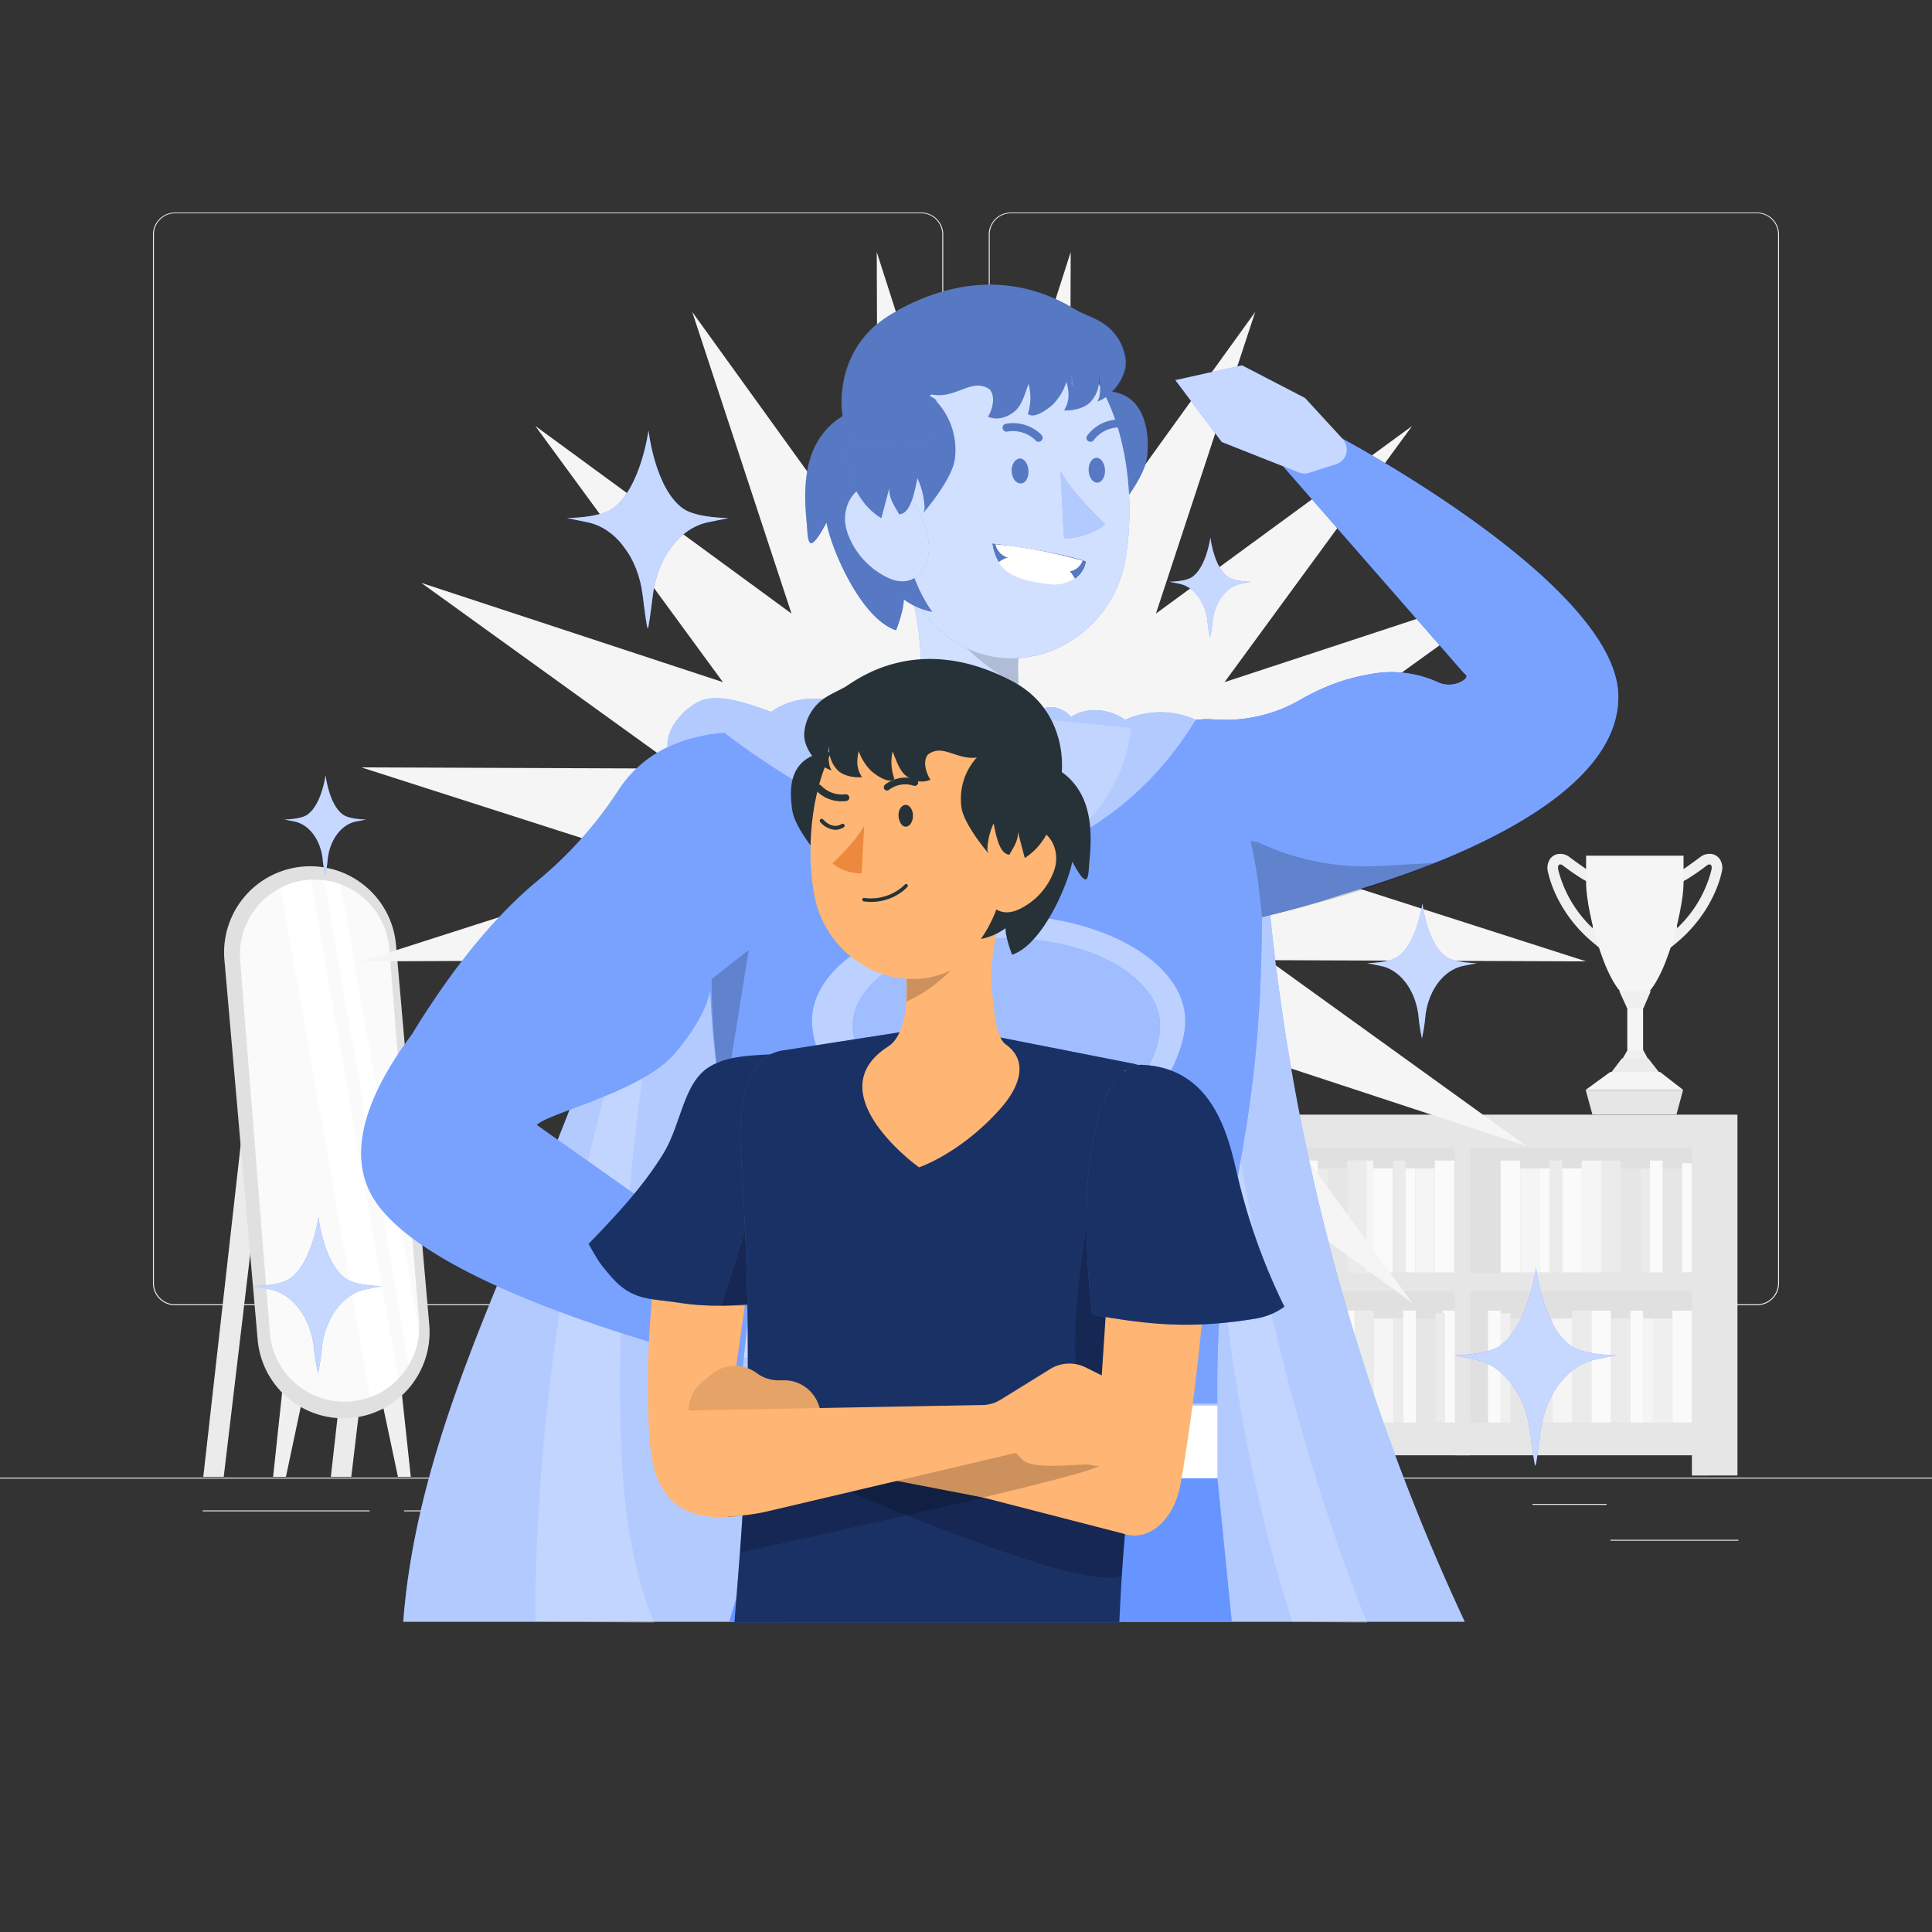 <svg xmlns="http://www.w3.org/2000/svg" xmlns:xlink="http://www.w3.org/1999/xlink" viewBox="0 0 500 500"><rect x="0" y="0" width="500" height="500" fill="#333333" stroke="none"/><defs><path id="reuse-0" fill="#fff" d="M280.18 145.11a4.43 4.43 0 0 1-3.39 2.78 81.38 81.38 0 0 1-15.65-3.48 4.67 4.67 0 0 1-3.52-3.54 125.51 125.51 0 0 1 22.56 4.24Z"/><path id="reuse-1" fill="#fff" d="M276.43 147.35a47.41 47.41 0 0 0-14.22-3.35 7.6 7.6 0 0 0-3.77 1.5c2 3.24 6 4.85 12.57 5.59a10.48 10.48 0 0 0 7.18-1.31 11.2 11.2 0 0 0-1.76-2.43Z"/><path id="reuse-2" fill="#407bff" d="M418.82 180.34c0 27.44-49.24 44.71-71.21 51-20.84 7-33.34 8.05-33.34 8.05-.77-7.25-16.49-49.8-16.49-49.8s9.4-4 16.14-3.4h.17a38.74 38.74 0 0 0 22.61-5.18 57.63 57.63 0 0 1 7.74-3.73l.45-.17.26-.1.57-.22h.09l.58-.21.71-.26.83-.27.25-.08.26-.08.19-.05h.07a54.53 54.53 0 0 1 5.91-1.36 28.84 28.84 0 0 1 17.34 2 6.91 6.91 0 0 0 6.58-.27c1-.64 1.43-1.33.47-1.87l-46.74-53.46 14.25-7.83s72.31 38.21 72.31 67.29Z"/></defs><path fill="#ebebeb" d="M416.78 398.49h33.12v.25h-33.12zM322.53 401.21h8.69v.25h-8.69zM396.59 389.21h19.19v.25h-19.19zM52.46 390.89h43.19v.25H52.46zM104.56 390.89h6.33v.25h-6.33zM131.47 395.11h93.68v.25h-93.68zM238.4 337.8H45.3a5.71 5.71 0 0 1-5.71-5.71V60.66A5.71 5.71 0 0 1 45.3 55h193.1a5.71 5.71 0 0 1 5.71 5.71v271.38a5.71 5.71 0 0 1-5.71 5.71ZM45.3 55.2a5.47 5.47 0 0 0-5.46 5.46v271.43a5.47 5.47 0 0 0 5.46 5.46h193.1a5.47 5.47 0 0 0 5.46-5.46V60.66a5.47 5.47 0 0 0-5.46-5.46ZM454.7 337.8H261.6a5.71 5.71 0 0 1-5.71-5.71V60.66A5.71 5.71 0 0 1 261.6 55h193.1a5.71 5.71 0 0 1 5.71 5.71v271.38a5.71 5.71 0 0 1-5.71 5.71ZM261.6 55.2a5.47 5.47 0 0 0-5.46 5.46v271.43a5.47 5.47 0 0 0 5.46 5.46h193.1a5.47 5.47 0 0 0 5.46-5.46V60.66a5.47 5.47 0 0 0-5.46-5.46ZM0 382.4h500v.25H0z"/><path fill="#ebebeb" d="M63.18 288.38 52.61 382.2h5.29l11.16-93.82h-5.88zM96.19 288.38 85.62 382.2h5.29l11.16-93.82h-5.88z"/><path fill="#f0f0f0" d="m73.28 357.88-2.6 24.32H74l5.15-24.32h-5.87zM103.7 357.88l2.61 24.32h-3.32l-5.15-24.32h5.86z"/><path fill="#e0e0e0" d="M88.88 367.05a22.29 22.29 0 0 0 22.21-24.23l-8.6-98.28a22.29 22.29 0 0 0-22.21-20.35 22.29 22.29 0 0 0-22.2 24.23l8.6 98.28a22.28 22.28 0 0 0 22.2 20.35Z"/><path fill="#fafafa" d="M108.43 344.73a18.37 18.37 0 0 1-.46 3.06 18.68 18.68 0 0 1-2.16 5.4c-.17.31-.36.61-.56.91a18.65 18.65 0 0 1-2.17 2.69l-.47.48a19.76 19.76 0 0 1-5 3.55 16.88 16.88 0 0 1-1.81.76 19.37 19.37 0 0 1-25.95-16.5l-7.69-96.38c0-.58-.07-1.15-.07-1.71a19.34 19.34 0 0 1 10.54-17.21 13 13 0 0 1 1.41-.66 19 19 0 0 1 6.41-1.45h1a19.61 19.61 0 0 1 2.44.15l.79.13a17.3 17.3 0 0 1 3.51.94l.54.2a19.39 19.39 0 0 1 12 16.26l7.69 96.38a20.33 20.33 0 0 1 .01 3Z"/><path fill="#fff" d="m103.08 356.8-.47.48a19.76 19.76 0 0 1-5 3.55 16.88 16.88 0 0 1-1.81.76l-23.19-131.8a13 13 0 0 1 1.41-.66 19 19 0 0 1 6.41-1.45ZM108.43 344.73a18.37 18.37 0 0 1-.46 3.06 18.68 18.68 0 0 1-2.16 5.4L83.87 227.8l.79.13a17.3 17.3 0 0 1 3.51.94Z"/><path fill="#f0f0f0" d="m74 382.2 5.15-24.32M414.36 245.67l-1.91-1.58c-9.51-7.82-11.6-17.31-11.78-18.23a4.15 4.15 0 0 1 .54-3.64 3.18 3.18 0 0 1 2.56-1.24 3.85 3.85 0 0 1 2.26.72c1.18.89 4.15 3 4.78 3.42 5.6 1.87 4.2 15.38 3.86 18.08Zm-10.59-21.95a.42.42 0 0 0-.38.16 1.59 1.59 0 0 0-.07 1.31v.11a31.31 31.31 0 0 0 8.86 14.91c.35-5.4-.09-11.86-2.31-12.51a62.37 62.37 0 0 1-5.51-3.8 1 1 0 0 0-.59-.18Zm6.9 1.35ZM431.84 245.67l-.31-2.47c-.34-2.7-1.73-16.21 3.86-18.08.63-.38 3.59-2.52 4.78-3.42a3.85 3.85 0 0 1 2.26-.72 3.17 3.17 0 0 1 2.56 1.24 4.12 4.12 0 0 1 .54 3.64c-.18.92-2.27 10.41-11.77 18.23Zm10-21.77a62.2 62.2 0 0 1-5.5 3.8c-2.22.65-2.67 7.11-2.31 12.51a31.23 31.23 0 0 0 8.85-14.91v-.11a1.6 1.6 0 0 0-.06-1.31.46.46 0 0 0-.39-.16 1.05 1.05 0 0 0-.62.18Zm-6.27 1.17Z"/><path fill="#f5f5f5" d="M423.09 258.79c-7 0-12.61-23.2-12.61-30.17v-7.17h25.22v7.17c0 6.97-5.65 30.17-12.61 30.17Z"/><path fill="#f5f5f5" d="M421.14 257.65h4.09v20.17h-4.09z"/><path fill="#e6e6e6" d="M433.87 288.41H412.1l-1.73-6.35h25.22l-1.72 6.35z"/><path fill="#f0f0f0" d="m425.31 271.84-4.19.06-2.04 3.54h8.17l-1.94-3.6z"/><path fill="#ebebeb" d="M426.57 273.92h-6.83l-3.09 4.07h13.09l-3.17-4.07z"/><path fill="#f5f5f5" d="M416.71 277.44h12.93l5.95 4.62h-25.22l6.34-4.62z"/><path fill="#f0f0f0" d="m421.12 260.99 4.19-.06 1.92-4.45h-8.16l2.05 4.51z"/><path fill="#e0e0e0" d="M378.55 294.24h61.68v77.55h-61.68z"/><path fill="#e6e6e6" d="M441.9 288.47h7.75v93.38h-7.75z"/><path fill="#fafafa" d="M388.37 300.35h5.05v28.98h-5.05z"/><path fill="#f5f5f5" d="M409.33 300.35h5.05v28.98h-5.05zM393.43 302.38h5.05v26.94h-5.05z"/><path fill="#fafafa" d="M404.28 302.38h5.05v26.94h-5.05z"/><path fill="#ebebeb" d="M401.01 300.35h3.27v28.98h-3.27z"/><path fill="#fafafa" d="M398.48 302.38h2.53v26.94h-2.53z"/><path fill="#ebebeb" d="M414.38 300.35h5.05v28.98h-5.05z"/><path fill="#e6e6e6" d="M419.44 302.38h5.05v26.94h-5.05zM430.29 302.38h5.05v26.94h-5.05z"/><path fill="#fafafa" d="M427.02 300.35h3.27v28.98h-3.27z"/><path fill="#ebebeb" d="M424.49 302.38h2.53v26.94h-2.53z"/><path fill="#fafafa" d="M435.34 301.03h2.53v28.29h-2.53zM437.87 368.17h-5.05v-28.98h5.05zM416.91 368.17h-5.05v-28.98h5.05z"/><path fill="#f0f0f0" d="M432.81 368.17h-5.05v-26.94h5.05z"/><path fill="#ebebeb" d="M421.97 368.17h-5.05v-26.94h5.05z"/><path fill="#fafafa" d="M425.24 368.17h-3.27v-28.98h3.27z"/><path fill="#f5f5f5" d="M427.76 368.17h-2.53v-26.94h2.53z"/><path fill="#ebebeb" d="M411.86 368.17h-5.05v-28.98h5.05z"/><path fill="#f5f5f5" d="M406.8 368.17h-5.05v-26.94h5.05z"/><path fill="#e6e6e6" d="M395.96 368.17h-5.05v-26.94h5.05z"/><path fill="#fafafa" d="M399.23 368.17h-3.27v-28.98h3.27zM388.37 368.17h-3.27v-28.98h3.27z"/><path fill="#ebebeb" d="M401.75 368.17h-2.53v-26.94h2.53z"/><path fill="#f0f0f0" d="M390.9 368.17h-2.53v-28.29h2.53z"/><path fill="#e6e6e6" d="M439.93 288.47H376.6v88.15h61.26v5.24H442v-93.39Zm-2.07 79.7H380.5v-34h57.36Zm0-38.81H380.5v-32.43h57.36Z"/><path fill="#e0e0e0" d="M378.45 371.8h-61.68v-77.55h61.68z"/><path fill="#e6e6e6" d="M326.9 381.85h-7.75v-6.18h7.75z"/><path fill="#fafafa" d="M376.38 329.33h-5.05v-28.98h5.05z"/><path fill="#f5f5f5" d="M355.41 329.33h-5.05v-28.98h5.05zM371.32 329.33h-5.05v-26.94h5.05z"/><path fill="#fafafa" d="M360.47 329.33h-5.05v-26.94h5.05z"/><path fill="#ebebeb" d="M363.74 329.33h-3.27v-28.98h3.27z"/><path fill="#fafafa" d="M366.27 329.33h-2.53v-26.94h2.53z"/><path fill="#ebebeb" d="M353.7 329.33h-5.05v-28.98h5.05z"/><path fill="#e6e6e6" d="M348.64 329.33h-5.05v-26.94h5.05zM337.8 329.33h-5.05v-26.94h5.05z"/><path fill="#fafafa" d="M341.06 329.33h-3.27v-28.98h3.27z"/><path fill="#ebebeb" d="M343.59 329.33h-2.53v-26.94h2.53z"/><path fill="#f5f5f5" d="M332.75 329.33h-2.53v-28.29h2.53z"/><path fill="#fafafa" d="M327.84 339.19h5.05v28.98h-5.05zM348.8 339.19h5.05v28.98h-5.05z"/><path fill="#f5f5f5" d="M332.89 341.23h5.05v26.94h-5.05z"/><path fill="#ebebeb" d="M343.74 341.23h5.05v26.94h-5.05z"/><path fill="#fafafa" d="M340.48 339.19h3.27v28.98h-3.27z"/><path fill="#f5f5f5" d="M337.95 341.23h2.53v26.94h-2.53z"/><path fill="#ebebeb" d="M350.52 339.19h5.05v28.98h-5.05z"/><path fill="#f5f5f5" d="M355.57 341.23h5.05v26.94h-5.05z"/><path fill="#e6e6e6" d="M366.42 341.23h5.05v26.94h-5.05z"/><path fill="#fafafa" d="M363.15 339.19h3.27v28.98h-3.27zM373.34 339.19h3.27v28.98h-3.27z"/><path fill="#ebebeb" d="M360.63 341.23h2.53v26.94h-2.53zM371.47 339.88H374v28.29h-2.53z"/><path fill="#e6e6e6" d="M315 288.47v93.39h4.14v-5.24h61.26v-88.15H315Zm4.14 45.72h57.36v34h-57.35Zm0-37.26h57.36v32.43h-57.35Z"/><path fill="#f5f5f5" d="m252 143.47 25.1-78.25-.31 82.18 48.06-66.67-25.69 78.06 66.3-48.55-48.55 66.3 78.06-25.69-66.67 48.06 82.18-.31-78.25 25.1 78.25 25.1-82.18-.31 66.67 48.06-78.06-25.69 48.55 66.3-66.3-48.55 25.69 78.06L276.79 300l.31 82.18-25.1-78.25-25.1 78.25.31-82.18-48.06 66.67 25.69-78.06-66.3 48.55 48.55-66.3-78.06 25.69 66.67-48.06-82.18.31 78.25-25.1-78.25-25.1 82.18.31-66.67-48.06 78.06 25.69-48.55-66.3 66.3 48.55-25.69-78.06 48.06 66.67-.31-82.18 25.1 78.25z"/><path fill="#407bff" d="M268.93 190.58c-3.59-2.32-5-7.76-5.39-13.47a68.45 68.45 0 0 1 .53-13c.11-1.1.27-2.16.46-3.16a28.56 28.56 0 0 1 .64-3l-32.61-13.46c3.58 5.4 6.31 22.69 5.55 28.25-.83 6.24-1.08 15-4.32 17.26Z"/><path fill="#fff" d="M268.93 190.58c-3.59-2.32-5-7.76-5.39-13.47a68.45 68.45 0 0 1 .53-13c.11-1.1.27-2.16.46-3.16a28.56 28.56 0 0 1 .64-3l-32.61-13.46c3.58 5.4 6.31 22.69 5.55 28.25-.83 6.24-1.08 15-4.32 17.26Z" opacity=".7"/><path fill="#ffb573" d="M233.79 190c-7 5-4 12.86 1.69 19.28a72 72 0 0 0 7.05 6.91c10.9 9.33 28 5.37 33.09-8.05 2.23-5.95 1.46-12.33-6.69-17.55Z"/><path d="M263.54 177.11a68.45 68.45 0 0 1 .53-13c.11-1.1.27-2.16.46-3.16l-25.21-4.84c5.29 5.24 12.68 15.96 24.22 21Z" opacity=".2" style="isolation:isolate"/><path fill="#407bff" d="M296.8 118.64c-.8 5.42-8.23 14.23-7.87 13.7a3 3 0 0 0 .3-1.87 20.44 20.44 0 0 0-1.77-7.06c-.63 3-1.59 9.29-4.58 9.34-1.19-2.24-2.65-4.28-2.44-6.82-.69 2.6-1.33 5.22-2 7.82-5.8-3.57-9.47-11.81-8.26-18.69a13.13 13.13 0 0 1 1.71-4.72 19.25 19.25 0 0 1 3.87-4.19c3.79-3.32 5.33-4.86 10.31-4.86 10.87 0 11.53 11.93 10.73 17.35Z"/><path d="M296.8 118.64c-.8 5.42-8.23 14.23-7.87 13.7a3 3 0 0 0 .3-1.87 20.44 20.44 0 0 0-1.77-7.06c-.63 3-1.59 9.29-4.58 9.34-1.19-2.24-2.65-4.28-2.44-6.82-.69 2.6-1.33 5.22-2 7.82-5.8-3.57-9.47-11.81-8.26-18.69a13.13 13.13 0 0 1 1.71-4.72 19.25 19.25 0 0 1 3.87-4.19c3.79-3.32 5.33-4.86 10.31-4.86 10.87 0 11.53 11.93 10.73 17.35Z" opacity=".3" style="isolation:isolate"/><path fill="#407bff" d="M291.17 145.18c-4.05 22.07-30.47 33.71-47.91 17.9-10.07-9.11-11.67-20-13.51-36.92-.29-2.57-.58-5.27-.9-8.14a30.44 30.44 0 0 1 1.34-13.27 27.4 27.4 0 0 1 2.28-5.11A30 30 0 0 1 268.3 85.8c21.86 7.36 26.54 39.52 22.87 59.38Z"/><path fill="#fff" d="M291.17 145.18c-4.05 22.07-30.47 33.71-47.91 17.9-10.07-9.11-11.67-20-13.51-36.92-.29-2.57-.58-5.27-.9-8.14a30.44 30.44 0 0 1 1.34-13.27 27.4 27.4 0 0 1 2.28-5.11A30 30 0 0 1 268.3 85.8c21.86 7.36 26.54 39.52 22.87 59.38Z" opacity=".7"/><path fill="#407bff" d="M263.89 118.67c1.16-.08 2.17 1.32 2.26 3.09s-.61 3.27-1.91 3.34-2.32-1.31-2.42-3.1.92-3.26 2.07-3.33Z"/><path d="M263.89 118.67c1.16-.08 2.17 1.32 2.26 3.09s-.61 3.27-1.91 3.34-2.32-1.31-2.42-3.1.92-3.26 2.07-3.33Z" opacity=".3" style="isolation:isolate"/><path fill="#407bff" d="M283.69 118.49c1.16-.08 2.17 1.3 2.27 3.07s-.74 3.26-1.92 3.34-2.19-1.3-2.29-3.07.79-3.27 1.94-3.34Z"/><path d="M283.69 118.49c1.16-.08 2.17 1.3 2.27 3.07s-.74 3.26-1.92 3.34-2.19-1.3-2.29-3.07.79-3.27 1.94-3.34Z" opacity=".3" style="isolation:isolate"/><path fill="#407bff" d="M275.36 139.28c3 .31 8.47-1.51 10.64-3.64-4.13-4.09-8.74-8.69-11.57-13.76Z"/><path fill="#fff" d="M275.36 139.28c3 .31 8.47-1.51 10.64-3.64-4.13-4.09-8.74-8.69-11.57-13.76Z" opacity=".5"/><path fill="#407bff" d="M260.58 111.71a8.42 8.42 0 0 1 7.3 2.11 1 1 0 0 0 .21.25 1 1 0 1 0 1.37-1.59 10.38 10.38 0 0 0-9.09-2.8 1 1 0 0 0-.88 1.18.91.91 0 0 0 .22.49 1.07 1.07 0 0 0 .87.36Z"/><path d="M260.58 111.71a8.42 8.42 0 0 1 7.3 2.11 1 1 0 0 0 .21.25 1 1 0 1 0 1.37-1.59 10.38 10.38 0 0 0-9.09-2.8 1 1 0 0 0-.88 1.18.91.91 0 0 0 .22.49 1.07 1.07 0 0 0 .87.36Z" opacity=".3" style="isolation:isolate"/><path fill="#407bff" d="M290.92 109.59a1.06 1.06 0 0 0-1.06-1 10.21 10.21 0 0 0-8.51 4.19 1 1 0 0 0 .31 1.41h.07a1 1 0 0 0 1.37-.34 8.25 8.25 0 0 1 6.78-3.24 1 1 0 0 0 .88-.45 1.34 1.34 0 0 0 .16-.57Z"/><path d="M290.92 109.59a1.06 1.06 0 0 0-1.06-1 10.21 10.21 0 0 0-8.51 4.19 1 1 0 0 0 .31 1.41h.07a1 1 0 0 0 1.37-.34 8.25 8.25 0 0 1 6.78-3.24 1 1 0 0 0 .88-.45 1.34 1.34 0 0 0 .16-.57Z" opacity=".3" style="isolation:isolate"/><path fill="#407bff" d="M241.27 158.35a17.9 17.9 0 0 1-7.37-3.24c0 2.93-2 8-2 8-9.32-3.07-17-21.71-18-27.89-5.18 9.63-4.73 4.09-5.13 0-.58-5.89-.73-12 1.28-17.55s6.59-10.52 12.43-11.48a6.11 6.11 0 0 1 5.61 2.65 16.22 16.22 0 0 1 1.91 5.76c2.73 14.61 2.61 31.67 11.27 43.75Z"/><path d="M241.27 158.35a17.9 17.9 0 0 1-7.37-3.24c0 2.93-2 8-2 8-9.32-3.07-17-21.71-18-27.89-5.18 9.63-4.73 4.09-5.13 0-.58-5.89-.73-12 1.28-17.55s6.59-10.52 12.43-11.48a6.11 6.11 0 0 1 5.61 2.65 16.22 16.22 0 0 1 1.91 5.76c2.73 14.61 2.61 31.67 11.27 43.75Z" opacity=".3" style="isolation:isolate"/><path fill="#407bff" d="M228.06 124.85c7.13.16 11.48 9.15 12.24 15.3.89 6.85-3.71 12.48-10.32 9.45a20.41 20.41 0 0 1-10.65-11.7c-2.21-6.36 1.59-13.2 8.73-13.05Z"/><path fill="#fff" d="M228.06 124.85c7.13.16 11.48 9.15 12.24 15.3.89 6.85-3.71 12.48-10.32 9.45a20.41 20.41 0 0 1-10.65-11.7c-2.21-6.36 1.59-13.2 8.73-13.05Z" opacity=".7"/><path fill="#407bff" d="M242.34 103.88a18.42 18.42 0 0 1 4.74 15.12c-.83 5.42-8.5 14.22-8.14 13.69a3 3 0 0 0 .32-1.87 20.1 20.1 0 0 0-1.84-7.06c-.65 3-1.64 9.29-4.73 9.33-1.23-2.23-2.74-4.27-2.53-6.82-.71 2.61-1.37 5.23-2.08 7.83-6-3.58-9.8-11.82-8.56-18.7a12.87 12.87 0 0 1 1.77-4.72 19.8 19.8 0 0 1 4-4.19c3.92-3.32 9.11-6.63 13.84-4.64.68.32 3.39 1.31 3.21 2.03Z"/><path d="M242.34 103.88a18.42 18.42 0 0 1 4.74 15.12c-.83 5.42-8.5 14.22-8.14 13.69a3 3 0 0 0 .32-1.87 20.1 20.1 0 0 0-1.84-7.06c-.65 3-1.64 9.29-4.73 9.33-1.23-2.23-2.74-4.27-2.53-6.82-.71 2.61-1.37 5.23-2.08 7.83-6-3.58-9.8-11.82-8.56-18.7a12.87 12.87 0 0 1 1.77-4.72 19.8 19.8 0 0 1 4-4.19c3.92-3.32 9.11-6.63 13.84-4.64.68.32 3.39 1.31 3.21 2.03Z" opacity=".3" style="isolation:isolate"/><path fill="#263238" d="M281 145.34s-6.11-2.48-24.12-4.63c1 6.54 5 9.3 14.21 10.3s9.91-5.67 9.91-5.67Z"/><use xlink:href="#reuse-0"/><use xlink:href="#reuse-1"/><path fill="#ffb573" d="M292.75 188.49a40.57 40.57 0 0 1-7.85 20c-.32.43-.65.86-1 1.28-9.72 12.31-27.19 16.13-41.72 9.66a85.64 85.64 0 0 1-13.18-7.14c-8.24-5.54-15.35-13.24-18.7-22.28l25.55-3.29 17.47-2.25 11.94 1.22Z"/><path fill="#407bff" d="M166.42 204.87c-1 75-56.35 140-62.06 214.83h274.71a566.8 566.8 0 0 1-50.6-185.5l-4.25-44.2H183.63s-17.11 7.53-17.21 14.87Z"/><path fill="#fff" d="M166.42 204.87c-1 75-56.35 140-62.06 214.83h274.71a566.8 566.8 0 0 1-50.6-185.5l-4.25-44.2H183.63s-17.11 7.53-17.21 14.87Z" opacity=".6"/><path fill="#fff" d="M138.54 419.6s-1.6-77.23 24-157.13S156 286.43 161 379c1.42 26.69 8.41 41 8.41 41ZM353.86 420s-33.56-77.83-39.59-180.56c0 0-8.22 90.91 20.14 180.26Z" opacity=".2"/><path fill="#407bff" d="M344.89 177.18a3.07 3.07 0 0 1 .42-.17l-.16.07ZM347.1 176.36l-.71.26-.58.21h-.09l-.41.15c.57-.2 1.17-.41 1.79-.62Z"/><use xlink:href="#reuse-2"/><use xlink:href="#reuse-2"/><path fill="#fff" d="M418.82 180.34c0 27.44-49.24 44.71-71.21 51-20.84 7-33.34 8.05-33.34 8.05-.77-7.25-16.49-49.8-16.49-49.8s9.4-4 16.14-3.4h.17a38.74 38.74 0 0 0 22.61-5.18 57.63 57.63 0 0 1 7.74-3.73l.45-.17.26-.1.57-.22h.09l.58-.21.71-.26.83-.27.25-.08.26-.08.19-.05h.07a54.53 54.53 0 0 1 5.91-1.36 28.84 28.84 0 0 1 17.34 2 6.91 6.91 0 0 0 6.58-.27c1-.64 1.43-1.33.47-1.87l-46.74-53.46 14.25-7.83s72.31 38.21 72.31 67.29Z" opacity=".3"/><path fill="#407bff" d="m336.11 122.27-19.92-7.89-12-16 17.24-3.83 16.3 8.45 9.78 10.64a4 4 0 0 1-1.72 6.51l-7 2.23a4 4 0 0 1-2.68-.11Z"/><path fill="#fff" d="m336.11 122.27-19.92-7.89-12-16 17.24-3.83 16.3 8.45 9.78 10.64a4 4 0 0 1-1.72 6.51l-7 2.23a4 4 0 0 1-2.68-.11Z" opacity=".7"/><path d="m323.07 217.57 2 20.23s29.49-6.84 46.16-14.47l-13.39.73a65.1 65.1 0 0 1-32.21-6.06Z" opacity=".2" style="isolation:isolate"/><path fill="#407bff" d="M326.6 237.33c-.29 64.39-12.12 70.47-11.56 125.89 0 0-111.49.45-115.27.55-9-74.58-18.17-78-15.75-135.27-1.17-18.81 9.5-35.35 20.23-37.5l49.09-6.53 47.22 5c12 1.72 22.85 11.18 26.04 47.86Z"/><path fill="#fff" d="M326.6 237.33c-.29 64.39-12.12 70.47-11.56 125.89 0 0-111.49.45-115.27.55-9-74.58-18.17-78-15.75-135.27-1.17-18.81 9.5-35.35 20.23-37.5l49.09-6.53 47.22 5c12 1.72 22.85 11.18 26.04 47.86Z" opacity=".3"/><path fill="#407bff" d="M246.08 111.58c-3-6.6-7-9.79-4.67-9.43 6.26 1 10.09-4.51 14.69-1.41 2.24 2.56-.34 7.32-.45 7.06 2.3 1.09 5.17.23 7.06-1.45s2.55-4.62 3.48-7a13.68 13.68 0 0 1-.18 7.79c1.65 1.31 5.05-1.15 6.6-2.58A15 15 0 0 0 276 98.8c.59 2.3 1.05 4.64-.6 7.41 2.34.13 5.41-.59 6.95-2.34a8.35 8.35 0 0 0 2-6.75c.53 1.18.61 6-.44 6.81 4-1.31 7.71-6.31 7.5-10.48a13.07 13.07 0 0 0-6.53-10.15c-1.79-1.07-3.78-1.77-5.66-2.69-2.89-1.42-21.25-15.12-48.21.5-16.73 9.7-13.46 29-11.47 31.1 2.47 2.59 6.36 3.46 9.95 3.1s17.37-1.98 16.59-3.73Z"/><path d="M246.08 111.58c-3-6.6-7-9.79-4.67-9.43 6.26 1 10.09-4.51 14.69-1.41 2.24 2.56-.34 7.32-.45 7.06 2.3 1.09 5.17.23 7.06-1.45s2.55-4.62 3.48-7a13.68 13.68 0 0 1-.18 7.79c1.65 1.31 5.05-1.15 6.6-2.58A15 15 0 0 0 276 98.8c.59 2.3 1.05 4.64-.6 7.41 2.34.13 5.41-.59 6.95-2.34a8.35 8.35 0 0 0 2-6.75c.53 1.18.61 6-.44 6.81 4-1.31 7.71-6.31 7.5-10.48a13.07 13.07 0 0 0-6.53-10.15c-1.79-1.07-3.78-1.77-5.66-2.69-2.89-1.42-21.25-15.12-48.21.5-16.73 9.7-13.46 29-11.47 31.1 2.47 2.59 6.36 3.46 9.95 3.1s17.37-1.98 16.59-3.73Z" opacity=".3" style="isolation:isolate"/><path fill="#407bff" d="M281 145.34s-6.11-2.48-24.12-4.63c1 6.54 5 9.3 14.21 10.3s9.91-5.67 9.91-5.67Z"/><path d="M281 145.34s-6.11-2.48-24.12-4.63c1 6.54 5 9.3 14.21 10.3s9.91-5.67 9.91-5.67Z" opacity=".3" style="isolation:isolate"/><use xlink:href="#reuse-0"/><use xlink:href="#reuse-1"/><path fill="#407bff" d="M194 335.37s23.58-12.5 23.45-11.13.49 27.82.49 27.82l-25.71-.59Z"/><path fill="#407bff" d="M217.43 324.24s21.71.71 21.59 3.12-2.46 22.64-2.46 22.64l-18.64 2.07Z"/><path fill="#fff" d="M239 327.36c-.12 2.42-2.45 22.63-2.45 22.63l-18.64 2.07-25.71-.59 1.77-16.1s23.58-12.5 23.45-11.13c.01 0 21.72.76 21.58 3.12Z" opacity=".7"/><path fill="#407bff" d="M292.75 188.49a40.57 40.57 0 0 1-7.85 20c-.32.43-.65.86-1 1.28-9.72 12.31-27.19 16.13-41.72 9.66a85.64 85.64 0 0 1-13.18-7.14c-8.24-5.54-15.35-13.24-18.7-22.28l25.55-3.29 17.47-2.25 11.94 1.22Z"/><path fill="#fff" d="M292.75 188.49a40.57 40.57 0 0 1-7.85 20c-.32.43-.65.86-1 1.28-9.72 12.31-27.19 16.13-41.72 9.66a85.64 85.64 0 0 1-13.18-7.14c-8.24-5.54-15.35-13.24-18.7-22.28l25.55-3.29 17.47-2.25 11.94 1.22Z" opacity=".7"/><path d="M184.18 253.43a196 196 0 0 0 3 33.54l8.35-52.12Z" opacity=".2" style="isolation:isolate"/><path fill="#407bff" d="m138.92 291.14 55.85 39.46-2.56 23.21s-83.82-19.27-96.51-45.42c-5.93-12.2.75-27.12 11.07-40.92a.09.09 0 0 0 0-.05c12.27-20.07 23.42-32 31.83-39.05a103.47 103.47 0 0 0 21.24-23.55c14.48-22.73 47-13.52 47-13.52-7.41 17.34-7.49 50.32-7.49 50.32s-7.27 5.48-15.21 11.81c-.08 5.35-3.33 11.9-9.61 19.3-8.25 9.76-32.79 15.32-35.61 18.41Z"/><path fill="#fff" d="m138.92 291.14 55.85 39.46-2.56 23.21s-83.82-19.27-96.51-45.42c-5.93-12.2.75-27.12 11.07-40.92a.09.09 0 0 0 0-.05c12.27-20.07 23.42-32 31.83-39.05a103.47 103.47 0 0 0 21.24-23.55c14.48-22.73 47-13.52 47-13.52-7.41 17.34-7.49 50.32-7.49 50.32s-7.27 5.48-15.21 11.81c-.08 5.35-3.33 11.9-9.61 19.3-8.25 9.76-32.79 15.32-35.61 18.41Z" opacity=".3"/><path fill="#407bff" d="M181.11 184.58a199.3 199.3 0 0 0 59.3 34.06c0-6.77-2.16-20.45-6-28.93-1.09-2.38-2.47-4.77-4.7-6.14s-5.5-1.36-7.16.67c-6.34-4.48-16.77-4.69-22.92 0-4.76-1.65-11.52-4.27-16.48-3.38s-11.08 7.5-10.34 12.49a38.76 38.76 0 0 1 14.6-3.74c-1.36-1.61-.03.05-6.3-5.03Z"/><path fill="#fff" d="M181.11 184.58a199.3 199.3 0 0 0 59.3 34.06c0-6.77-2.16-20.45-6-28.93-1.09-2.38-2.47-4.77-4.7-6.14s-5.5-1.36-7.16.67c-6.34-4.48-16.77-4.69-22.92 0-4.76-1.65-11.52-4.27-16.48-3.38s-11.08 7.5-10.34 12.49a38.76 38.76 0 0 1 14.6-3.74c-1.36-1.61-.03.05-6.3-5.03Z" opacity=".6"/><path fill="#407bff" d="M309.43 186.29a22.13 22.13 0 0 0-18.25 0c-3.92-2.87-9.95-3.48-14-.73a7.16 7.16 0 0 0-5.17-2.56c-2-.07-3.28 1.31-4.65 2.74 2.88 1.45 4.35 4.68 5.37 7.74a64.66 64.66 0 0 1 3.27 24.09c13.8-6.74 25.51-18.05 33.43-31.28Z"/><path fill="#fff" d="M309.43 186.29a22.13 22.13 0 0 0-18.25 0c-3.92-2.87-9.95-3.48-14-.73a7.16 7.16 0 0 0-5.17-2.56c-2-.07-3.28 1.31-4.65 2.74 2.88 1.45 4.35 4.68 5.37 7.74a64.66 64.66 0 0 1 3.27 24.09c13.8-6.74 25.51-18.05 33.43-31.28Z" opacity=".6"/><path fill="#fff" d="M306.73 264.22c0 15.19-21.62 42.34-48.29 42.34s-48.29-27.15-48.29-42.34 21.62-27.51 48.29-27.51 48.29 12.29 48.29 27.51Z" opacity=".5"/><path fill="#407bff" d="M300.24 265.53c0 12.51-17.81 34.88-39.78 34.88s-39.77-22.41-39.77-34.88 17.8-22.67 39.77-22.67 39.78 10.14 39.78 22.67Z"/><path fill="#fff" d="M300.24 265.53c0 12.51-17.81 34.88-39.78 34.88s-39.77-22.41-39.77-34.88 17.8-22.67 39.77-22.67 39.78 10.14 39.78 22.67Z" opacity=".5"/><path fill="#fff" d="M199.77 363.77h115.29v18.81H199.77z"/><path fill="#407bff" d="m199.77 382.58-11.03 37.12h130.05l-3.72-37.12h-115.3z"/><path fill="#fff" d="m199.77 382.58-11.03 37.12h130.05l-3.72-37.12h-115.3z" opacity=".2"/><path fill="#263238" d="M250.75 362.57h34.47v20.61h-34.47z"/><path fill="#fff" d="M250.75 362.57h34.47v20.61h-34.47z" opacity=".7"/><path fill="#fff" d="m265.18 362.57-10.15 20.61h7.52l10.47-20.61h-7.84zM276.24 362.57l-10.15 20.61h5.37l10.47-20.61h-5.69z" opacity=".7"/><path fill="#fff" d="M296.8 118.59c-.42 2.83-2.63 6.57-4.61 9.43a75 75 0 0 1-1 17.11 30.68 30.68 0 0 1-27.66 25.13 61.82 61.82 0 0 0 0 6.8 29.3 29.3 0 0 0 1.72 8.58l27.47 2.8a40.57 40.57 0 0 1-7.85 20c-.32.43-.65.86-1 1.28-9.72 12.31-27.19 16.13-41.72 9.66a85.64 85.64 0 0 1-13.15-7.14c-8.24-5.54-15.35-13.24-18.7-22.28l25.55-3.29c1.32-3.74 1.62-9.5 2.22-14 .42-3.07-.22-9.71-1.48-15.94a17.7 17.7 0 0 1-2.73-1.68c0 2.93-2 8-2 8-9.32-3.07-17-21.71-18-27.89-5.19 9.63-4.73 4.09-5.13 0-.58-5.89-.73-12 1.28-17.55a18.77 18.77 0 0 1 8-9.89c-1-6.78.38-19.39 12.88-26.64 27-15.62 45.32-1.92 48.21-.5 1.88.92 3.86 1.62 5.66 2.69a13.07 13.07 0 0 1 6.53 10.15c.13 2.72-1.39 5.78-3.57 7.95 9.28 1.19 9.84 12.11 9.08 17.22Z" opacity=".2"/><path fill="#fff" d="m277.61 99.93-.34-.57a6.72 6.72 0 0 0 0-2.24 8.9 8.9 0 0 1 .34 2.81Z" opacity=".2"/><path fill="#ffb573" d="M202.14 389.82a66.9 66.9 0 0 1-8.59 2.18c-.45.08-.89.16-1.32.22-1.41.21-2.73.34-4 .4-19.35 1-19.85-15.16-20.33-23.39a242.52 242.52 0 0 1 .82-33c1.34-15.27 3.88-31.13 7.57-43 5.34-17.12 14-19 21.35-19.13h4.11s-.94 4.85-1.39 9.53l-2.92 20.74-4.06 28.78-.63 4.49v.25l-2.2 15.58-.51 3.59c-.23 2.39-.4 5.76 2.21 7.68a5.34 5.34 0 0 0 1.2.7c1.7.76 4.21 1.07 7.86.64l.37 10.22.07 1.84.12 3.18.2 5.78Z"/><path fill="#407bff" d="M158.15 330.4c5.54 6.33 10 5.56 17.66 6.76s14.26.78 22 .07c1.57-21.53 4.22-43 4-64.51-6.28.47-13 .21-18.15 3.33-6.86 4.17-7.32 14.88-11.94 22.43-5.46 8.92-12.46 16.23-19.39 23.45 2.52 4.4 2.67 4.82 5.82 8.47Z"/><path d="M158.15 330.4c5.54 6.33 10 5.56 17.66 6.76s14.26.78 22 .07c1.57-21.53 4.22-43 4-64.51-6.28.47-13 .21-18.15 3.33-6.86 4.17-7.32 14.88-11.94 22.43-5.46 8.92-12.46 16.23-19.39 23.45 2.52 4.4 2.67 4.82 5.82 8.47Z" opacity=".6" style="isolation:isolate"/><path d="m197.44 304.36-10.68 33.56h13.48l-2.8-33.56z" opacity=".2" style="isolation:isolate"/><path fill="#407bff" d="M300.62 342.62c-1.23 5.5-2.7 10.89-4.2 17.76-.32 1.47-.65 3-1 4.64-.45 2.28-.9 4.7-1.33 7.34-.48 3-.95 6.2-1.4 9.76-.4 3.08-.77 6.4-1.12 10-.15 1.57-.31 3.19-.45 4.89-.28 3.31-.55 6.84-.79 10.61s-.46 7.95-.66 12.33c-3.26-.08-99.61 0-99.61 0 .54-6.41 1-12.44 1.44-18.26.23-3.23.46-6.39.65-9.51v-.07c.07-1 .13-1.9.18-2.84.15-2.38.28-4.73.4-7.07.29-5.6.51-11.14.65-16.79v-.72c.08-3.48.13-7 .15-10.62 0-5.2 0-10.57-.11-16.21v-.3c0-1.46-.05-2.94-.09-4.44-.12-4.6-.28-9.4-.5-14.45-.27-6.3-.62-13-1.06-20.14-.52-8.45.08-19.68 5.81-24.45a9.55 9.55 0 0 1 1.85-1.22 10.32 10.32 0 0 1 3.13-1l30.25-4.71 10.55-1.64 15.54 3 34.1 6.7a11.88 11.88 0 0 1 1.21.3 10.5 10.5 0 0 1 5.5 3.84c3.52 4.71 4.25 13 3.55 24.16.87 19.29-.48 29.37-2.64 39.11Z"/><path d="M300.62 342.62c-1.23 5.5-2.7 10.89-4.2 17.76-.32 1.47-.65 3-1 4.64-.45 2.28-.9 4.7-1.33 7.34-.48 3-.95 6.2-1.4 9.76-.4 3.08-.77 6.4-1.12 10-.15 1.57-.31 3.19-.45 4.89-.28 3.31-.55 6.84-.79 10.61s-.46 7.95-.66 12.33c-3.26-.08-99.61 0-99.61 0 .54-6.41 1-12.44 1.44-18.26.23-3.23.46-6.39.65-9.51v-.07c.07-1 .13-1.9.18-2.84.15-2.38.28-4.73.4-7.07.29-5.6.51-11.14.65-16.79v-.72c.08-3.48.13-7 .15-10.62 0-5.2 0-10.57-.11-16.21v-.3c0-1.46-.05-2.94-.09-4.44-.12-4.6-.28-9.4-.5-14.45-.27-6.3-.62-13-1.06-20.14-.52-8.45.08-19.68 5.81-24.45a9.55 9.55 0 0 1 1.85-1.22 10.32 10.32 0 0 1 3.13-1l30.25-4.71 10.55-1.64 15.54 3 34.1 6.7a11.88 11.88 0 0 1 1.21.3 10.5 10.5 0 0 1 5.5 3.84c3.52 4.71 4.25 13 3.55 24.16.87 19.29-.48 29.37-2.64 39.11Z" opacity=".6" style="isolation:isolate"/><path fill="#ffb573" d="M260.31 270.31c6.06 4.32 3.49 11.11-1.45 16.66-10.29 11.55-21 15.14-21 15.14-.16-.07-26.73-19.27-8-31.28 3.1-2 4.31-6.71 4.65-11.64a59.79 59.79 0 0 0-.45-11.28c-.09-.94-.24-1.86-.4-2.73s-.34-1.75-.55-2.56L261.38 231c-3.1 4.66-5.46 19.6-4.8 24.41.72 5.38.93 12.91 3.73 14.9Z"/><path d="M234.6 259.19a59.79 59.79 0 0 0-.45-11.28c-.09-.94-.24-1.86-.4-2.73l21.79-4.18c-4.54 4.57-10.98 13.83-20.94 18.19Z" opacity=".2" style="isolation:isolate"/><path fill="#263238" d="M205.07 209.84c.71 4.68 7.34 12.29 7 11.83a2.53 2.53 0 0 1-.27-1.61 17.32 17.32 0 0 1 1.59-6.11c.55 2.62 1.41 8 4.08 8.07 1.06-1.93 2.37-3.69 2.19-5.89.62 2.25 1.18 4.51 1.79 6.76a16.56 16.56 0 0 0 7.4-16.15 11.24 11.24 0 0 0-1.52-4.09 16.91 16.91 0 0 0-3.43-3.65c-3.38-2.87-7.69-5.22-12-4-8.14 2.32-7.54 10.16-6.83 14.84Z"/><path fill="#ffb573" d="M210.73 231.59c3.5 19.07 26.33 29.13 41.4 15.47 8.7-7.87 10.09-17.26 11.67-31.9.25-2.22.5-4.55.79-7a26.31 26.31 0 0 0-1.17-11.46 22.87 22.87 0 0 0-2-4.42 25.94 25.94 0 0 0-31-12c-18.82 6.36-22.86 34.15-19.69 51.31Z"/><path fill="#263238" d="M229.25 204.54a.75.75 0 0 1-.35-.26.89.89 0 0 1 .18-1.24 8.71 8.71 0 0 1 8-1.36.88.88 0 0 1 .48 1.15.91.91 0 0 1-1.17.5 6.87 6.87 0 0 0-6.34 1.09.82.82 0 0 1-.8.12ZM219.59 205.88a.94.94 0 0 0-.78-.33 7.44 7.44 0 0 1-6.27-2.2.92.92 0 0 0-1.28-.12.93.93 0 0 0-.14 1.26 9.09 9.09 0 0 0 7.85 2.81.9.9 0 0 0 .83-1 1 1 0 0 0-.21-.42Z"/><path fill="#ed893e" d="M223 226.05a12 12 0 0 1-7.56-2.59c2.93-2.91 6.21-6.18 8.22-9.79Z"/><path fill="#263238" d="M216.18 214.76a5.67 5.67 0 0 1-3.89-2 .5.5 0 1 1 .73-.69c1.11 1.17 2.85 2.33 4.81 1.18a.51.51 0 0 1 .69.17.51.51 0 0 1-.18.69 4.26 4.26 0 0 1-2.16.65ZM233.58 230.67a13.3 13.3 0 0 1-10 2.61.47.47 0 0 1-.42-.49.43.43 0 0 1 .45-.41 12.63 12.63 0 0 0 10.6-3.48.44.44 0 0 1 .61 0 .48.48 0 0 1 0 .64q-.56.61-1.24 1.13ZM253.85 243a15.39 15.39 0 0 0 6.37-2.79c0 2.53 1.7 6.87 1.7 6.87 8.05-2.65 14.68-18.76 15.57-24.1 4.48 8.32 4.09 3.54 4.44 0 .5-5.09.62-10.36-1.11-15.16s-5.7-9.09-10.74-9.92a5.27 5.27 0 0 0-4.85 2.28 14.11 14.11 0 0 0-1.66 5c-2.34 12.61-2.24 27.36-9.72 37.82Z"/><path fill="#ffb573" d="M265.27 214c-6.16.13-9.93 7.9-10.58 13.22-.77 5.91 3.21 10.78 8.92 8.16a17.64 17.64 0 0 0 9.2-10.11c1.9-5.47-1.38-11.38-7.54-11.27Z"/><path d="M282.36 312.13s-7.48 33.85-2.29 54.28 15.55 30.73 15.55 30.73l1.85-85Z" opacity=".2" style="isolation:isolate"/><path d="M295.62 397.14a8.78 8.78 0 0 1-4.46-.1c-.28 3.31-.55 6.84-.79 10.61-5.95 3.19-32.48-6.18-55.75-15.53-5.13-2.06-10.1-4.13-14.65-6.06-1.62-.67-3.17-1.34-4.66-2-3.09-1.32-5.91-2.55-8.37-3.63-2-.87-3.76-1.65-5.22-2.31-3.05-1.35-4.8-2.15-4.8-2.15l4.73.31L239 378.7l9.65.63 1.94.11 11.95.77 8.16.52h.42l7.92.51 6.45.41 7.2.46 2.89.19s.16 2 .21 5.35v.12c.07 2.49.04 5.68-.17 9.37Z" opacity=".2" style="isolation:isolate"/><path fill="#ffb573" d="M311 342.75c-1.48 15.64-3.66 31.09-5.46 41.23-1.25 7.06-5.24 12-9.92 13.18a8.78 8.78 0 0 1-4.46-.1c-.22-.06-.43-.13-.65-.21l-35.8-9.23-.31-.09-3.83-1 .06-7.1v-3.38l.08-8.87 4.84.26 23.65 1.26a3.19 3.19 0 0 0 1.47.06c2.05-.39 3.75-2.79 4-5.95l.46-6.86 1-15.13 1.93-28.71 1.77-26.58a48.35 48.35 0 0 1 1.35-8.5 19.43 19.43 0 0 1 8.58 2.41c5.57 3 11.62 9.37 12.6 22.43.82 10.84.06 25.94-1.36 40.88Z"/><path fill="#ffb573" d="m268.05 390.19-52.54-10.14a9.36 9.36 0 0 0-4.43-.29l-14.8 2.54a9.43 9.43 0 0 1-8.69-3.06l-7-7.94a9.47 9.47 0 0 1 1.09-13.6l2.51-2.06a9.45 9.45 0 0 1 11.64-.28 9.43 9.43 0 0 0 5.93 1.86h.87a9.45 9.45 0 0 1 9.15 6.15l.82 2.19 42.83 1.64Z"/><path d="M205.07 366.81c2.51-.49 5-.89 7.52-1.3l-.81-2.16a9.45 9.45 0 0 0-9.15-6.15h-.87a9.43 9.43 0 0 1-5.93-1.86 9.45 9.45 0 0 0-11.64.28l-2.51 2.06A9.48 9.48 0 0 0 179.1 369c4.79.45 21.98-1.41 25.97-2.19Z" opacity=".1" style="isolation:isolate"/><path d="M284.52 379.42a39.28 39.28 0 0 1-5.43 1.85c-3.49 1-8.3 2.26-13.91 3.66-3.34.83-7 1.7-10.76 2.6-6.28 1.5-13 3.07-19.74 4.6-17.59 4-35 7.83-43.08 9.6.23-3.23.46-6.39.65-9.51-1.41.21-2.73.34-4 .4v-.24l.31-2.21 3.8-.86 9.67-2.2 13.27-3 9.72-2.21 14-3.19 11.62-2.64 8.57-1.95 6.44-1.46s11.73 1.22 17.37 3.19c2.98 1 4.23 2.21 1.5 3.57Z" opacity=".2" style="isolation:isolate"/><path fill="#ffb573" d="m174.16 365.1 80.63-1.49a9.55 9.55 0 0 0 4.21-1.39l12.78-7.91a9.43 9.43 0 0 1 9.2-.42l9.46 4.73a9.49 9.49 0 0 1 4.09 13L293 374.5a9.46 9.46 0 0 1-10.69 4.62c-2.06-.54-15 1.57-17.78-1.42l-1.6-1.7-64.15 15.1a49.88 49.88 0 0 1-13.89 1.27Z"/><path fill="#407bff" d="M332.4 338.18a17.56 17.56 0 0 1-7.39 3.07c-17.38 2.88-28.39 1.42-42.4-1-2.47-23.25-1.85-41.25 2.61-54.25 1.49-4.32 5.75-10.61 10.31-10.42 19.37.81 22.67 20.29 24.88 29.28a159.24 159.24 0 0 0 11.99 33.32Z"/><path d="M332.4 338.18a17.56 17.56 0 0 1-7.39 3.07c-17.38 2.88-28.39 1.42-42.4-1-2.47-23.25-1.85-41.25 2.61-54.25 1.49-4.32 5.75-10.61 10.31-10.42 19.37.81 22.67 20.29 24.88 29.28a159.24 159.24 0 0 0 11.99 33.32Z" opacity=".6" style="isolation:isolate"/><path fill="#263238" d="M249.61 204.78c2.39-6.16 5.89-9.25 3.82-8.83-5.6 1.15-9.28-3.7-13.29-.67-1.91 2.43.61 6.68.7 6.44-2 1.09-4.65.43-6.42-1s-2.49-4.12-3.43-6.22a12.81 12.81 0 0 0 .49 7.12c-1.43 1.27-4.59-.85-6-2.09a13.84 13.84 0 0 1-3.26-5.16c-.42 2.12-.75 4.29.86 6.75-2.11.21-4.9-.32-6.36-1.86a7.69 7.69 0 0 1-2.08-6.08c-.43 1.1-.3 5.55.68 6.21-3.68-1-7.21-5.46-7.2-9.28a12 12 0 0 1 5.47-9.56c1.56-1 3.32-1.78 5-2.7 2.54-1.41 18.51-14.72 43.44-1.53 15.48 8.18 13.35 26 11.64 28-2.12 2.47-5.59 3.43-8.84 3.25s-15.83-1.16-15.22-2.79Z"/><path fill="#263238" d="M252.93 195.9a15.92 15.92 0 0 0-4.1 13.1c.71 4.68 7.35 12.3 7 11.83a2.53 2.53 0 0 1-.27-1.61 17.32 17.32 0 0 1 1.59-6.11c.56 2.62 1.41 8 4.09 8.07 1.06-1.93 2.36-3.69 2.18-5.89.62 2.25 1.18 4.51 1.8 6.76a16.58 16.58 0 0 0 7.4-16.15 11.26 11.26 0 0 0-1.53-4.09 16.67 16.67 0 0 0-3.46-3.61c-3.38-2.87-7.86-5.73-12-4-.52.23-2.86 1.08-2.7 1.7ZM236.27 211.1c0 1.56-.83 2.81-1.83 2.84s-1.82-1.21-1.9-2.81.83-2.81 1.84-2.83 1.9 1.26 1.89 2.8Z"/><path fill="#407bff" d="M82.31 355.41a52 52 0 0 0 1-6.84c1-7.73 5.54-13.71 11.31-14.88l4.17-.86s-6.54 0-9.27-1.91c-5.78-4-7.11-16-7.11-16s-1.62 12-7.41 16c-2.73 1.91-9.27 1.91-9.27 1.91l4.17.86c5.78 1.17 10.36 7.15 11.32 14.88a53.06 53.06 0 0 0 1.09 6.84Z"/><path fill="#fff" d="M82.31 355.41a52 52 0 0 0 1-6.84c1-7.73 5.54-13.71 11.31-14.88l4.17-.86s-6.54 0-9.27-1.91c-5.78-4-7.11-16-7.11-16s-1.62 12-7.41 16c-2.73 1.91-9.27 1.91-9.27 1.91l4.17.86c5.78 1.17 10.36 7.15 11.32 14.88a53.06 53.06 0 0 0 1.09 6.84Z" opacity=".7"/><path fill="#407bff" d="M368 268.71a44.33 44.33 0 0 0 .9-5.9c.83-6.66 4.78-11.81 9.76-12.83l3.59-.73s-5.64 0-8-1.65c-5-3.49-6.13-13.8-6.13-13.8s-1.4 10.31-6.38 13.8c-2.35 1.65-8 1.65-8 1.65l3.6.73c5 1 8.93 6.17 9.75 12.83a46.35 46.35 0 0 0 .91 5.9Z"/><path fill="#fff" d="M368 268.71a44.33 44.33 0 0 0 .9-5.9c.83-6.66 4.78-11.81 9.76-12.83l3.59-.73s-5.64 0-8-1.65c-5-3.49-6.13-13.8-6.13-13.8s-1.4 10.31-6.38 13.8c-2.35 1.65-8 1.65-8 1.65l3.6.73c5 1 8.93 6.17 9.75 12.83a46.35 46.35 0 0 0 .91 5.9Z" opacity=".7"/><path fill="#407bff" d="M167.64 162.66c.2-.08.74-4 1.32-8.66 1.21-9.79 7-17.36 14.33-18.85l5.28-1.08s-8.29 0-11.74-2.42c-7.33-5.12-9-20.26-9-20.26s-2 15.14-9.37 20.26c-3.46 2.42-11.74 2.42-11.74 2.42l5.28 1.08c7.31 1.49 13.11 9.06 14.32 18.85.58 4.7 1.11 8.58 1.32 8.66Z"/><path fill="#fff" d="M167.64 162.66c.2-.08.74-4 1.32-8.66 1.21-9.79 7-17.36 14.33-18.85l5.28-1.08s-8.29 0-11.74-2.42c-7.33-5.12-9-20.26-9-20.26s-2 15.14-9.37 20.26c-3.46 2.42-11.74 2.42-11.74 2.42l5.28 1.08c7.31 1.49 13.11 9.06 14.32 18.85.58 4.7 1.11 8.58 1.32 8.66Z" opacity=".7"/><path fill="#407bff" d="M397.34 379.32c.21-.08.75-4 1.33-8.66 1.21-9.79 7-17.36 14.33-18.85l5.28-1.08s-8.29 0-11.75-2.42c-7.32-5.13-9-20.27-9-20.27s-2 15.14-9.38 20.27c-3.45 2.42-11.74 2.42-11.74 2.42l5.28 1.08c7.32 1.49 13.12 9.06 14.33 18.85.58 4.7 1.12 8.58 1.32 8.66Z"/><path fill="#fff" d="M397.34 379.32c.21-.08.75-4 1.33-8.66 1.21-9.79 7-17.36 14.33-18.85l5.28-1.08s-8.29 0-11.75-2.42c-7.32-5.13-9-20.27-9-20.27s-2 15.14-9.38 20.27c-3.45 2.42-11.74 2.42-11.74 2.42l5.28 1.08c7.32 1.49 13.12 9.06 14.33 18.85.58 4.7 1.12 8.58 1.32 8.66Z" opacity=".7"/><path fill="#407bff" d="M313.16 165a33.27 33.27 0 0 0 .67-4.38c.61-4.94 3.54-8.77 7.24-9.53l2.67-.54s-4.19 0-5.93-1.22c-3.71-2.59-4.56-10.25-4.56-10.25s-1 7.66-4.73 10.25c-1.75 1.22-5.94 1.22-5.94 1.22l2.67.54c3.7.76 6.63 4.59 7.24 9.53a35.36 35.36 0 0 0 .67 4.38Z"/><path fill="#fff" d="M313.16 165a33.27 33.27 0 0 0 .67-4.38c.61-4.94 3.54-8.77 7.24-9.53l2.67-.54s-4.19 0-5.93-1.22c-3.71-2.59-4.56-10.25-4.56-10.25s-1 7.66-4.73 10.25c-1.75 1.22-5.94 1.22-5.94 1.22l2.67.54c3.7.76 6.63 4.59 7.24 9.53a35.36 35.36 0 0 0 .67 4.38Z" opacity=".7"/><path fill="#407bff" d="M84.16 226.53a31.41 31.41 0 0 0 .67-4.38c.61-4.94 3.55-8.77 7.24-9.53l2.67-.54s-4.19 0-5.93-1.22c-3.7-2.59-4.55-10.24-4.55-10.24s-1 7.65-4.74 10.24c-1.75 1.22-5.94 1.22-5.94 1.22l2.67.54c3.7.76 6.63 4.59 7.24 9.53a35.36 35.36 0 0 0 .67 4.38Z"/><path fill="#fff" d="M84.16 226.53a31.41 31.41 0 0 0 .67-4.38c.61-4.94 3.55-8.77 7.24-9.53l2.67-.54s-4.19 0-5.93-1.22c-3.7-2.59-4.55-10.24-4.55-10.24s-1 7.65-4.74 10.24c-1.75 1.22-5.94 1.22-5.94 1.22l2.67.54c3.7.76 6.63 4.59 7.24 9.53a35.36 35.36 0 0 0 .67 4.38Z" opacity=".7"/></svg>
